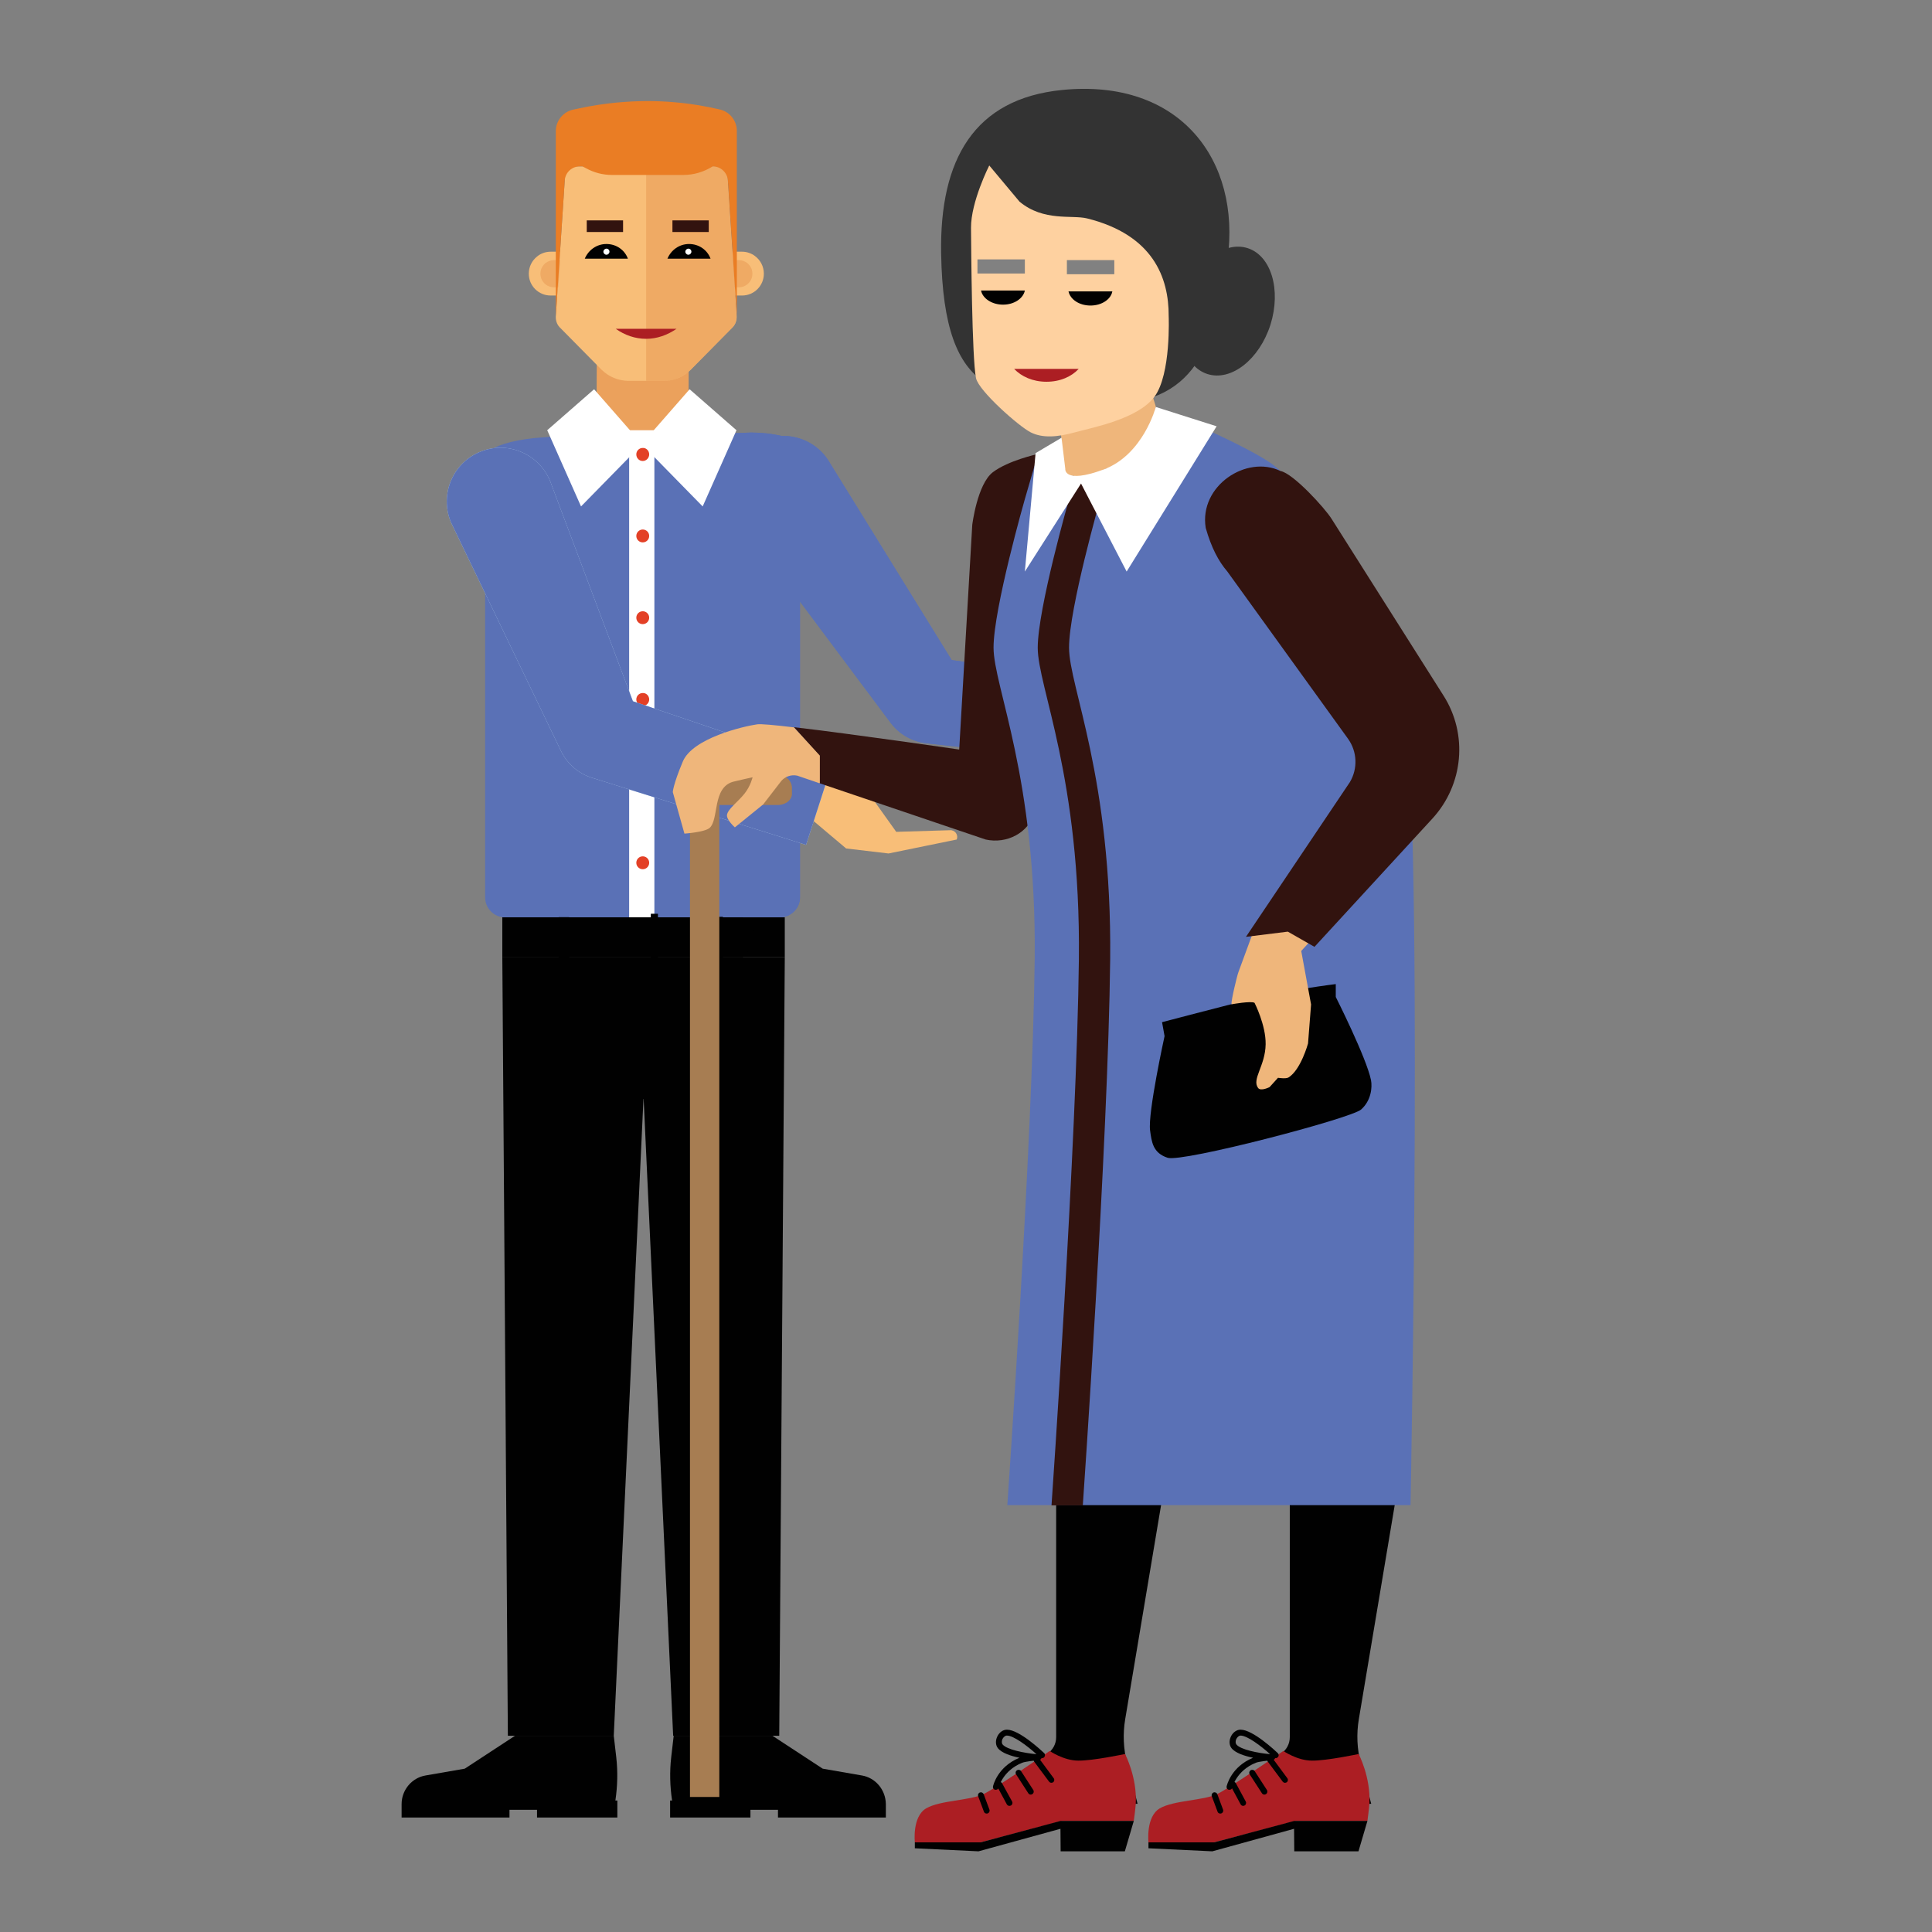 <?xml version="1.0" encoding="utf-8"?>
<!-- Generator: Adobe Illustrator 23.0.5, SVG Export Plug-In . SVG Version: 6.00 Build 0)  -->
<svg version="1.1" id="Layer_1" xmlns="http://www.w3.org/2000/svg" xmlns:xlink="http://www.w3.org/1999/xlink" x="0px" y="0px"
	 viewBox="0 0 1080 1080" style="enable-background:new 0 0 1080 1080;" xml:space="preserve">
<rect x="0" y="0" width="1080" height="1080" fill="#808080" stroke="none"/>
<style type="text/css">
	.st0{fill:#F29C62;}
	.st1{fill:#5A71B6;}
	.st2{fill:#010101;}
	.st3{fill:#EBA15C;}
	.st4{fill:#FFFFFF;}
	.st5{fill:#E34026;}
	.st6{fill:#B3D1EE;}
	.st7{fill:#F8BE78;}
	.st8{opacity:0.7;fill:#EBA15C;}
	.st9{fill:#32130F;}
	.st10{fill:#AC1E23;}
	.st11{fill:#EA7D24;}
	.st12{fill:#333333;}
	.st13{fill:#A77D52;}
	.st14{fill:#EFB67B;}
	.st15{fill:#FED1A0;}
	.st16{fill:#818181;}
</style>
<g>
	<g>
		<path class="st0" d="M640.3,387.5l3.8,1.3l6.7,1.6l14.4-7.3l20.1,2.3l8.7-1.4c1.7,3.4,0.2,7.5-3.3,9c-3.7,1.6-7.6,2.4-11.6,2.4
			l-6.2,0.1l18.7,17.6l29.1-6.7c2.7-0.9,5.4,1.5,4.8,4.3l-35.9,14.9l-23.8,1.8l-23.4-12.9l-15.7,0.5L640.3,387.5z"/>
		<path class="st1" d="M532,369l-67.9-109.9c-5.7-10.2-16.3-15.7-27.1-15.4c-5.3-1.2-11-1.9-17.2-1.9l-26.1,1h-34.4h-34.5l-26.3,2.1
			c-12.8,1.4-21.4,4.1-27.3,8.4v248.4c0,6.1,5,11.1,11.1,11.1h77H436c6.1,0,11.2-5,11.2-11.1V336.3l50.7,67.8
			c4.8,6.4,12,10.5,20,11.4l124.6,13.8l5.3-44.6L532,369z"/>
		<path class="st1" d="M532,369l-67.9-109.9c-5.7-10.2-16.3-15.7-27.1-15.4c-5.3-1.2-11-1.9-17.2-1.9l-26.1,1h-34.4v270H436
			c6.1,0,11.2-5,11.2-11.1V336.3l50.7,67.8c4.8,6.4,12,10.5,20,11.4l124.6,13.8l5.3-44.6L532,369z"/>
		<polygon class="st2" points="280.8,535.1 283.9,970.3 343.1,970.3 359.7,614.3 359.8,614.3 376.3,970.3 435.6,970.3 438.7,535.1 
					"/>
		<path class="st3" d="M347.5,211.5c-5,0-9.7-5.9-13.9-8.6l-0.2,40.8h51.4l0.2-40.8c-4.1,2.7-9.1,8.6-14.2,8.6H347.5z"/>
		<rect x="280.8" y="512.8" class="st2" width="157.9" height="22.3"/>
		<rect x="351.7" y="240.5" class="st4" width="14.1" height="272.3"/>
		<polygon class="st4" points="411.7,240.5 385.5,217.6 358.8,248.1 332.1,217.6 305.9,240.5 324.8,283.1 358.8,248.4 392.8,283.1 
					"/>
		<path class="st5" d="M362.9,254c0,2-1.6,3.7-3.6,3.7c-2,0-3.6-1.6-3.6-3.7c0-2,1.6-3.6,3.6-3.6C361.3,250.3,362.9,252,362.9,254z"
			/>
		<path class="st5" d="M362.9,299.6c0,2-1.6,3.6-3.6,3.6c-2,0-3.6-1.6-3.6-3.6c0-2,1.6-3.6,3.6-3.6
			C361.3,296,362.9,297.6,362.9,299.6z"/>
		<path class="st5" d="M362.9,345.3c0,2-1.6,3.6-3.6,3.6c-2,0-3.6-1.6-3.6-3.6c0-2,1.6-3.6,3.6-3.6
			C361.3,341.7,362.9,343.3,362.9,345.3z"/>
		<path class="st5" d="M362.9,391c0,2-1.6,3.6-3.6,3.6c-2,0-3.6-1.6-3.6-3.6c0-2,1.6-3.6,3.6-3.6C361.3,387.3,362.9,389,362.9,391z"
			/>
		<path class="st6" d="M362.9,436.6c0,2-1.6,3.6-3.6,3.6c-2,0-3.6-1.6-3.6-3.6c0-2,1.6-3.7,3.6-3.7
			C361.3,433,362.9,434.6,362.9,436.6z"/>
		<path class="st5" d="M362.9,482.3c0,2-1.6,3.6-3.6,3.6c-2,0-3.6-1.6-3.6-3.6c0-2,1.6-3.6,3.6-3.6
			C361.3,478.7,362.9,480.3,362.9,482.3z"/>
		<polygon class="st2" points="415.2,535.1 280.8,535.1 280.8,512.8 415.2,512.8 424.4,524.8 		"/>
		<rect x="312.3" y="512.7" class="st2" width="5.8" height="24.5"/>
		<rect x="398.3" y="512.5" class="st2" width="5.8" height="24.5"/>
		<path class="st2" d="M297.1,523.8c0,1.3-1.1,2.4-2.4,2.4c-1.3,0-2.4-1.1-2.4-2.4s1.1-2.4,2.4-2.4
			C296.1,521.4,297.1,522.5,297.1,523.8z"/>
		<path class="st2" d="M328.3,523.8c0,1.3-1.1,2.4-2.4,2.4c-1.3,0-2.4-1.1-2.4-2.4s1.1-2.4,2.4-2.4
			C327.2,521.4,328.3,522.5,328.3,523.8z"/>
		<path class="st2" d="M359.4,523.8c0,1.3-1.1,2.4-2.4,2.4c-1.3,0-2.4-1.1-2.4-2.4s1.1-2.4,2.4-2.4
			C358.3,521.4,359.4,522.5,359.4,523.8z"/>
		<path class="st2" d="M367.7,537.1h-3.8c-0.1,0-0.1,0-0.1-0.1v-26.1c0-0.1,0-0.1,0.1-0.1h3.8c0.1,0,0.1,0,0.1,0.1V537
			C367.8,537,367.7,537.1,367.7,537.1z"/>
		<path class="st2" d="M372.1,525.9h-14.5c-1.1,0-2-0.9-2-2l0,0c0-1.1,0.9-2,2-2h14.5c1.1,0,2,0.9,2,2l0,0
			C374.1,525,373.2,525.9,372.1,525.9z"/>
		<path class="st2" d="M481.8,992.5l-21.9-3.8l-28.1-18.4h-55.2l-1.4,12.1c-0.9,8-0.7,16.1,0.5,24.1h-1.1v9.5h44.9v-4.3h15.4v4.3
			h60.3v-4.3v-0.4v-2.8C495.1,1000.6,489.5,993.8,481.8,992.5z"/>
		<path class="st2" d="M237.9,992.5l21.9-3.8l28.1-18.4h55.2l1.4,12.1c0.9,8,0.7,16.1-0.5,24.1h1.1v9.5h-44.9v-4.3h-15.4v4.3h-60.3
			v-4.3v-0.4v-2.8C224.5,1000.6,230.2,993.8,237.9,992.5z"/>
		<path class="st7" d="M455.7,430.1l3.4,1.9l6.3,2.8l15.5-4.4l19.3,6.1l8.8,0.3c1,3.7-1.2,7.4-5,8.2c-3.9,0.8-7.9,0.9-11.8,0.2
			l-6.1-1.1l14.9,20.9l29.9-0.9c2.8-0.3,5,2.5,3.9,5.2l-38.1,7.8l-23.7-2.8l-20.4-17.2l-15.5-2.5L455.7,430.1z"/>
		<g>
			<path class="st6" d="M450.6,472.3l13.8-42.8L353.8,392l-45.5-121c-5.3-16.2-23.1-24.8-39-18.8l0,0c-16,6-23.8,24-17.2,39.8
				l61.5,127.8c3.5,7.2,9.8,12.7,17.4,15L450.6,472.3z"/>
		</g>
		<g>
			<path class="st1" d="M450.6,472.3l13.8-42.8L353.8,392l-45.5-121c-5.3-16.2-23.1-24.8-39-18.8l0,0c-16,6-23.8,24-17.2,39.8
				l61.5,127.8c3.5,7.2,9.8,12.7,17.4,15L450.6,472.3z"/>
		</g>
		<path class="st7" d="M422,143.1L422,143.1c-2-1.5-4.5-2.4-7.2-2.4h-5.4l0.2,3.4l1.4,21.1h3.8c6.8,0,12.2-5.5,12.2-12.2
			C427,148.9,425,145.3,422,143.1z"/>
		<path class="st7" d="M409.6,182.9l-23.4,23.7c-4,4.1-9.5,6.3-15.2,6.3h-19.6c-5.7,0-11.2-2.3-15.2-6.3l-23.4-23.7
			c-1.5-1.6-2.2-3.8-2.1-6l5.5-83.9h90.1l5.5,83.9C411.9,179.1,411.1,181.3,409.6,182.9z"/>
		<path class="st8" d="M361.2,93v119.9h9.8c0.3,0,0.6,0,0.8,0c0.6,0,1.1-0.1,1.7-0.1c4.8-0.6,9.2-2.7,12.7-6.2l23.4-23.7
			c1.5-1.6,2.2-3.8,2.1-6L406.3,93H361.2z"/>
		<path class="st7" d="M307.9,140.7c-3,0-5.7,1-7.8,2.8c-2.7,2.2-4.5,5.6-4.5,9.5l0,0c0,6.8,5.5,12.2,12.2,12.2h3.8l1.4-21.1
			l0.2-3.4H307.9z"/>
		<path class="st8" d="M309.7,145.4c-1.8,0-3.5,0.7-4.8,1.7c-1.7,1.4-2.8,3.5-2.8,5.9l0,0c0,4.2,3.4,7.6,7.6,7.6h2.4l0.9-13.1
			l0.1-2.1H309.7z"/>
		<path class="st8" d="M413,145.4c1.8,0,3.5,0.7,4.8,1.7c1.7,1.4,2.8,3.5,2.8,5.9l0,0c0,4.2-3.4,7.6-7.6,7.6h-2.4l-0.9-13.1
			l-0.1-2.1H413z"/>
		<path class="st2" d="M339,136.4c-5.5,0-10.1,3.4-12.1,8.2h24.1C349.2,139.7,344.5,136.4,339,136.4z"/>
		<path class="st2" d="M385.2,136.4c-5.5,0-10.1,3.4-12.1,8.2h24.1C395.4,139.7,390.7,136.4,385.2,136.4z"/>
		<rect x="328" y="123.2" class="st9" width="20.3" height="6.5"/>
		<rect x="375.9" y="123.2" class="st9" width="20.3" height="6.5"/>
		<path class="st4" d="M340.7,140.7c0,0.9-0.8,1.7-1.7,1.7c-0.9,0-1.7-0.8-1.7-1.7c0-0.9,0.8-1.7,1.7-1.7
			C340,139,340.7,139.8,340.7,140.7z"/>
		<path class="st4" d="M386.5,140.7c0,0.9-0.8,1.7-1.7,1.7c-0.9,0-1.7-0.8-1.7-1.7c0-0.9,0.8-1.7,1.7-1.7
			C385.8,139,386.5,139.8,386.5,140.7z"/>
		<path class="st10" d="M361.2,189.4c6.1,0,11.9-2.1,17-5.6h-34C349.3,187.4,355.1,189.4,361.2,189.4z"/>
		<path class="st11" d="M320.3,61.3c-5.6,1.3-9.6,6.3-9.6,12v103.6h0l5-76c0.3-4.5,4-7.9,8.5-7.9h1.4l1.9,1
			c4.5,2.5,9.5,3.8,14.6,3.8h39.9c5.8,0,11.5-1.7,16.4-4.8l0,0l0,0c4.5,0,8.2,3.5,8.5,7.9l5,76V73.2c0-5.7-3.9-10.7-9.5-12l0,0
			c-8.2-1.9-16.5-3.3-24.9-4l0,0c-10.7-1-21.6-0.9-32.3,0.1l-0.2,0c-7.3,0.7-14.6,1.8-21.8,3.4L320.3,61.3z"/>
	</g>
	<g>
		<path class="st9" d="M555.1,263.9c-8.8,6.6-11.6,29.5-11.6,29.5l-7.3,125.6c0,0-59.7-8.7-92.4-12.5l14.2,15.8v15.5l93,31.5
			c11.8,2.6,24.1-3.7,27.4-15.3v-17.5l0.8-182.5C579.2,254.1,563.8,257.4,555.1,263.9z"/>
		<g>
			<path class="st2" d="M590.4,819v152.1c0,3.8-1.9,7.2-5,9.3l-48,31.7l98.5-3.8l-5.8-22.4c-2.1-8.1-2.5-16.6-1.1-24.9l23.8-142
				H590.4z"/>
			<path class="st10" d="M628.9,980.5c0,0,6.8,12.9,6,27.7c-0.1,2.4-1.1,9.7-1.1,9.7h-40.1l-45.6,12h-36.7c0,0-1.6-14.3,6.3-19
				c7.9-4.6,24.6-4.3,32.3-8.1c7.7-3.8,36.8-24,36.8-24s7.8,5.4,16,5.4C610.9,984.3,628.9,980.5,628.9,980.5z"/>
			<polygon class="st2" points="511.4,1029.9 548.1,1029.9 592.9,1017.9 633.8,1017.9 628.8,1034.9 592.9,1034.9 592.8,1022.3 
				547,1034.9 511.4,1033.2 			"/>
			<g>
				<path class="st2" d="M583.7,980c-1.4-1.3-13.9-13.1-20.8-13.1c0,0-0.1,0-0.1,0c-2.1,0-4.2,1.5-5.3,3.8c-1.1,2.3-1,4.8,0.3,6.5
					c2.1,2.7,7.2,4.4,12.1,5.4c-12.3,5-14.7,15.5-14.8,16c-0.2,0.9,0.4,1.8,1.3,1.9c0.1,0,0.2,0,0.3,0c0.8,0,1.4-0.5,1.6-1.3
					c0-0.1,2.2-9.4,13.1-13.8c1.7-0.7,7.4-1.3,9.4-1.5c0.7-0.1,1.2-0.5,1.4-1.1c0.5,0.1,1.1-0.1,1.5-0.5
					C584.3,981.6,584.3,980.6,583.7,980z M560.4,975.1c-0.5-0.7-0.5-1.9,0-3c0.6-1.1,1.5-1.9,2.4-1.9c0,0,0,0,0.1,0
					c3.7,0,11.3,5.7,16.5,10.4C572.8,980,562.8,978.1,560.4,975.1z"/>
				<path class="st2" d="M580.8,982.9c-0.5-0.7-1.6-0.8-2.3-0.3c-0.7,0.5-0.9,1.6-0.3,2.3l8.2,11c0.3,0.4,0.8,0.7,1.3,0.7
					c0.3,0,0.7-0.1,1-0.3c0.7-0.5,0.9-1.6,0.3-2.3L580.8,982.9z"/>
				<path class="st2" d="M570.8,990.1c-0.5-0.8-1.5-1-2.3-0.5c-0.8,0.5-1,1.5-0.5,2.3l6.8,10.5c0.3,0.5,0.8,0.8,1.4,0.8
					c0.3,0,0.6-0.1,0.9-0.3c0.8-0.5,1-1.5,0.5-2.3L570.8,990.1z"/>
				<path class="st2" d="M560.2,996.9c-0.4-0.8-1.4-1.1-2.2-0.7c-0.8,0.4-1.1,1.4-0.7,2.2l5.5,10.2c0.3,0.6,0.9,0.9,1.5,0.9
					c0.3,0,0.5-0.1,0.8-0.2c0.8-0.4,1.1-1.4,0.7-2.2L560.2,996.9z"/>
				<path class="st2" d="M547.8,1002c-0.9,0.3-1.3,1.3-1,2.1l3.2,8.6c0.2,0.7,0.9,1.1,1.5,1.1c0.2,0,0.4,0,0.6-0.1
					c0.9-0.3,1.3-1.3,1-2.1l-3.2-8.6C549.5,1002.1,548.6,1001.7,547.8,1002z"/>
			</g>
		</g>
		<g>
			<path class="st2" d="M721,819v152.1c0,3.8-1.9,7.2-5,9.3l-48,31.7l98.5-3.8l-5.8-22.4c-2.1-8.1-2.5-16.6-1.1-24.9l23.8-142H721z"
				/>
			<path class="st10" d="M759.5,980.5c0,0,6.8,12.9,6,27.7c-0.1,2.4-1.1,9.7-1.1,9.7h-40.1l-45.6,12H642c0,0-1.6-14.3,6.3-19
				c7.9-4.6,24.6-4.3,32.3-8.1c7.6-3.8,36.8-24,36.8-24s7.8,5.4,16,5.4C741.6,984.3,759.5,980.5,759.5,980.5z"/>
			<polygon class="st2" points="642,1029.9 678.7,1029.9 723.5,1017.9 764.4,1017.9 759.4,1034.9 723.5,1034.9 723.4,1022.3 
				677.7,1034.9 642,1033.2 			"/>
			<g>
				<path class="st2" d="M714.3,980c-1.4-1.3-13.9-13.1-20.8-13.1c0,0,0,0-0.1,0c-2.1,0-4.2,1.5-5.3,3.8c-1.1,2.3-1,4.8,0.3,6.5
					c2.1,2.7,7.2,4.4,12.1,5.4c-12.3,5-14.7,15.5-14.8,16c-0.2,0.9,0.4,1.8,1.3,1.9c0.1,0,0.2,0,0.3,0c0.8,0,1.4-0.5,1.6-1.3
					c0-0.1,2.2-9.4,13.1-13.8c1.7-0.7,7.4-1.3,9.4-1.5c0.7-0.1,1.2-0.5,1.4-1.1c0.5,0.1,1.1-0.1,1.5-0.5
					C715,981.6,714.9,980.6,714.3,980z M691.1,975.1c-0.5-0.7-0.5-1.9,0-3c0.6-1.1,1.5-1.9,2.4-1.9c0,0,0,0,0,0
					c3.7,0,11.3,5.7,16.5,10.4C703.4,980,693.4,978.1,691.1,975.1z"/>
				<path class="st2" d="M711.4,982.9c-0.5-0.7-1.6-0.8-2.3-0.3c-0.7,0.5-0.9,1.6-0.3,2.3l8.2,11c0.3,0.4,0.8,0.7,1.3,0.7
					c0.3,0,0.7-0.1,1-0.3c0.7-0.5,0.9-1.6,0.3-2.3L711.4,982.9z"/>
				<path class="st2" d="M701.4,990.1c-0.5-0.8-1.5-1-2.3-0.5c-0.8,0.5-1,1.5-0.5,2.3l6.8,10.5c0.3,0.5,0.8,0.8,1.4,0.8
					c0.3,0,0.6-0.1,0.9-0.3c0.8-0.5,1-1.5,0.5-2.3L701.4,990.1z"/>
				<path class="st2" d="M690.9,996.9c-0.4-0.8-1.4-1.1-2.2-0.7c-0.8,0.4-1.1,1.4-0.7,2.2l5.5,10.2c0.3,0.6,0.9,0.9,1.4,0.9
					c0.3,0,0.5-0.1,0.8-0.2c0.8-0.4,1.1-1.4,0.7-2.2L690.9,996.9z"/>
				<path class="st2" d="M678.4,1002c-0.9,0.3-1.3,1.3-1,2.1l3.2,8.6c0.2,0.7,0.9,1.1,1.5,1.1c0.2,0,0.4,0,0.6-0.1
					c0.9-0.3,1.3-1.3,1-2.1l-3.2-8.6C680.2,1002.1,679.2,1001.7,678.4,1002z"/>
			</g>
		</g>
		<path class="st12" d="M710.2,181.5c-6.2,19.4-21.9,31.8-35.2,27.6c-13.2-4.2-19-23.4-12.8-42.8c6.2-19.4,21.9-31.8,35.2-27.6
			C710.6,142.9,716.3,162,710.2,181.5z"/>
		<path class="st13" d="M442.7,444.2l0-3.6c0-4-3.2-7.3-7.3-7.3h-49.7v571.2h16.4V450H434C437.8,450.3,442.2,448.2,442.7,444.2z"/>
		<path class="st12" d="M686.2,145c-7.2,52.1-20.2,84.8-76.5,80.4c-49.1-3.8-82.2,0-83.6-83.7c-0.9-52.6,18.5-86.5,67.6-91.4
			C659.7,43.7,693.8,89.7,686.2,145z"/>
		<path class="st14" d="M592.1,235.8c3.8,21.9,0,37.8,0,37.8l86-31.8l-31.9-14.2l-3.3-10.9L592.1,235.8z"/>
		<path class="st1" d="M572.9,279c0,0-17.5,61.1-17.5,83c0,21.9,24.1,72.4,23,174.1c-1.1,101.8-15.3,305.3-15.3,305.3h225.4
			c0,0,7.7-400.5-4.4-453c-12-52.5-33-96.7-71.7-128c-12.9-10.4-66.3-32.9-66.3-32.9s-6.4,37-47.8,39.4c-6.7,0.4-4.3-16.5-4.3-16.5
			l-15.7,10L572.9,279z"/>
		<path class="st2" d="M746.8,550.1c0,0-27.3,3.3-49,8.8c-21.6,5.5-48.2,12.5-48.2,12.5l1.4,7.8c0,0-9.4,42.7-8.1,52.7
			c0.9,6.6,1.6,12.6,9.8,15.3c8.2,2.7,102.7-22,108.2-27c5.5-4.9,6.3-12.2,5.5-16.4c-2.5-12.4-19.7-46.5-19.7-46.5V550.1z"/>
		<path class="st15" d="M553,92.5c0,0-10.3,20.3-10.2,34.9c0.1,11.5,0.5,72.9,2.8,84c1.5,7.1,24,27,30.6,30.3
			c6.6,3.3,14.8,2.7,24.6,0c9.8-2.7,35.3-7.4,44.6-20c9.3-12.6,7.9-45,7.9-45c0.1-21.5-8.7-45.4-45.6-54.6
			c-8.4-2.1-24.3,1.9-37.8-9.4L553,92.5z"/>
		<rect x="546.4" y="145" class="st16" width="26.5" height="7.9"/>
		<rect x="596.4" y="145.4" class="st16" width="26.5" height="7.9"/>
		<path class="st2" d="M560.7,170.3c6.3,0,11.3-3.5,12.2-7.9h-24.5C549.3,166.8,554.4,170.3,560.7,170.3z"/>
		<path class="st2" d="M609.6,170.8c6.3,0,11.4-3.5,12.2-7.9h-24.5C598.3,167.4,603.3,170.8,609.6,170.8z"/>
		<path class="st10" d="M585,213.4c7.7,0,14-2.9,18-7.2h-36.1C571,210.5,577.3,213.4,585,213.4z"/>
		<path class="st9" d="M597.6,362c0-21.9,17.5-83,17.5-83l3.8-17.3c-13.3,6.8-19.3,4.2-19.3,4.2l-2,13.2c0,0-17.5,61.1-17.5,83
			c0,21.9,24.1,72.4,23,174.1c-1.1,101.8-15.3,305.3-15.3,305.3h17.5c0,0,14.2-203.5,15.3-305.3C621.6,434.4,597.6,383.9,597.6,362z
			"/>
		<path class="st4" d="M595.5,262.1c0,0-1,8.6,21.3,0.4c22.3-8.2,29.3-35,29.3-35l34,10.8l-50.3,81.2l-25.5-49.2l-31.4,49.2l6-66.2
			l14.5-8.6L595.5,262.1z"/>
		<path class="st14" d="M702.1,518.2l-1.2,1.8l-8.6,23.4c-0.8,2.1-4.1,15.8-3.9,18c0,0,11.1-2,12.9-0.8c0,0,6.4,12.5,6.2,23.2
			c-0.2,12.1-7.9,19.5-4.2,24.4c1.5,2,6.4-0.5,6.4-0.5l4.7-5.2c0,0,4.5,0.7,5.9-0.2c6.9-4.3,10.9-19,10.9-19l1.7-21.8l-5.5-29.9
			l7.8-8.5l-12.9-7.3L702.1,518.2z"/>
		<path class="st14" d="M443.8,406.6c-10.8-1.3-18.6-2-20.5-1.7c-7.7,1.1-36.1,7.7-41.6,20.8c-5.5,13.1-5.6,17.1-5.6,17.1l6.5,23.2
			c0,0,11.4-0.8,14.1-3.2c5.3-4.9,1.4-22.5,13.1-25.8c2.2-0.6,10.9-2.5,10.9-2.5s-1.1,4.8-4.4,9c-3.6,4.6-9.4,8.7-9.9,12
			c-0.4,2.8,4.4,7,4.4,7l15.8-12.8l10.2-13.2c2.2-2.5,5.6-3.6,8.9-2.9l12.6,4.3v-15.5L443.8,406.6z"/>
		<path class="st9" d="M806.9,388.8l-62.5-98.7c-3.8-6.1-21.5-25.5-28.6-26.8c-19-9.2-45.6,8.3-41.8,31.8
			c3.1,10.9,7.1,18.6,12.1,24.4l67.4,93.4c5.2,7.2,5.6,16.7,1.1,24.3l-58.1,86.5l23.4-2.9l14.9,8.5l66-71.8
			C818.1,438.6,820.7,410.4,806.9,388.8z"/>
	</g>
</g>
</svg>

